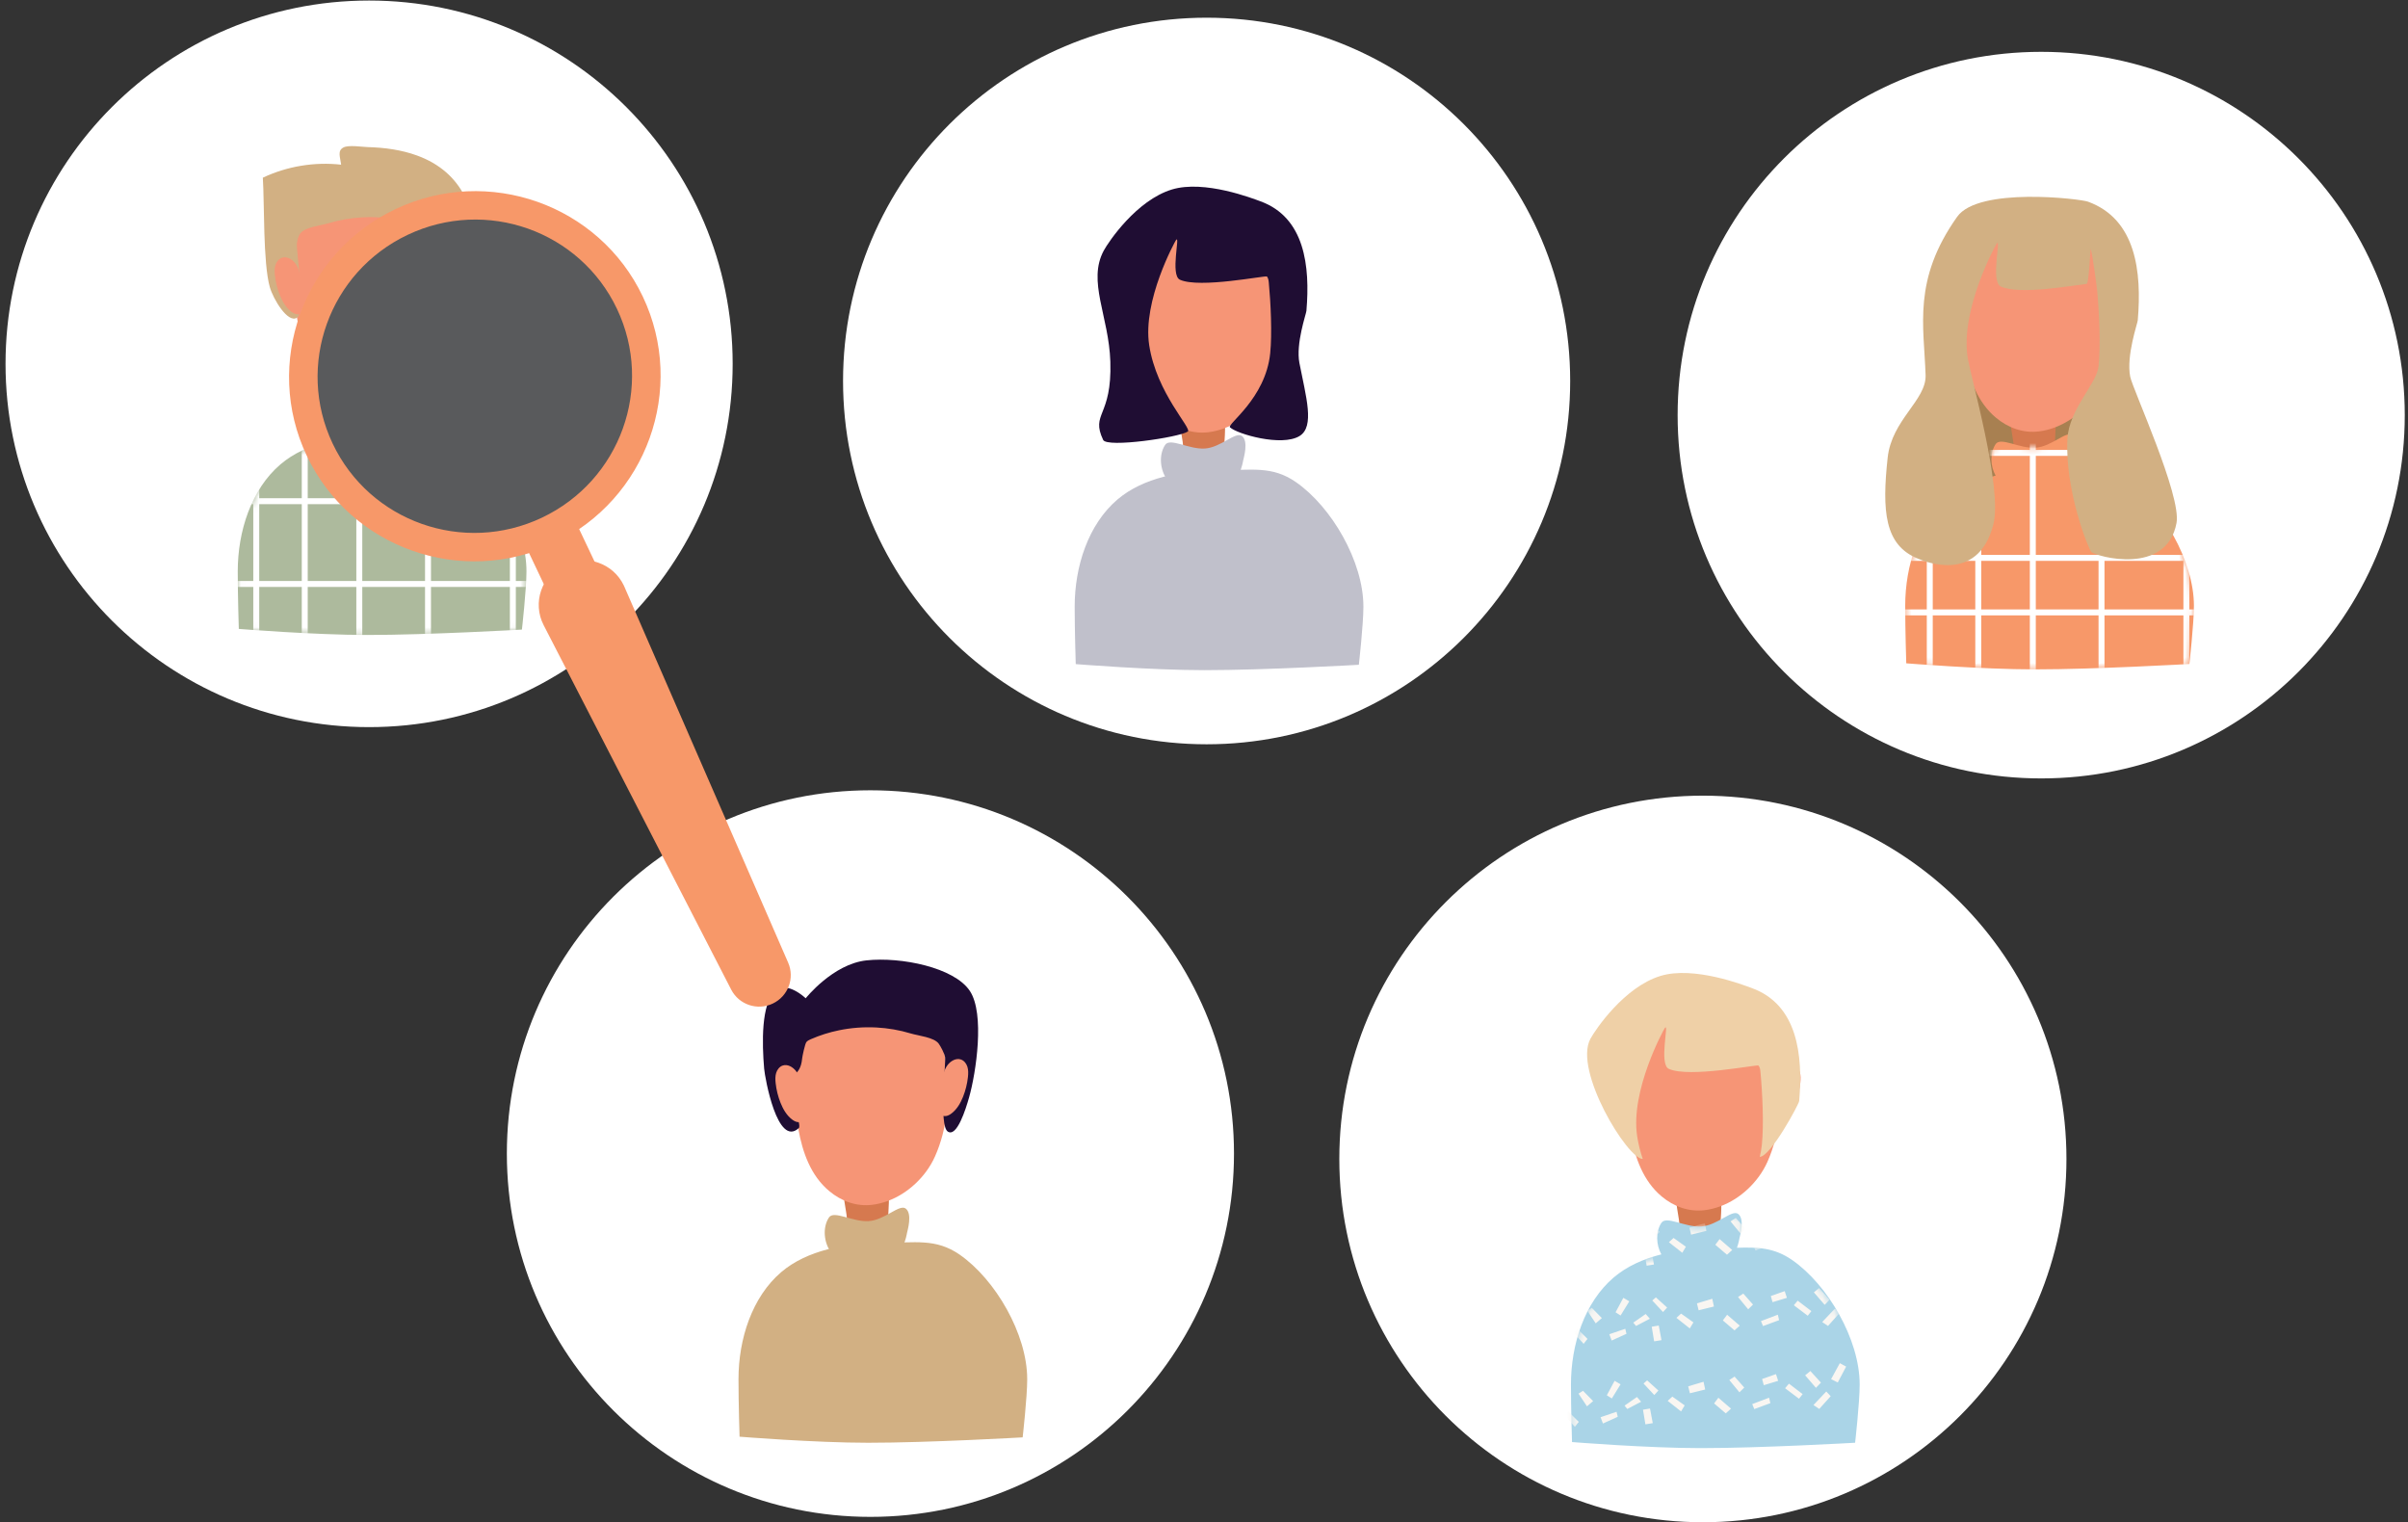 <svg xmlns="http://www.w3.org/2000/svg" width="405" height="256" viewBox="0 0 405 256" fill="none"><rect x="0" y="0" width="405" height="256" fill="#333333" stroke="none"/><path d="M62.078 122.283C95.849 122.283 123.226 94.929 123.226 61.187C123.226 27.444 95.849 0.09 62.078 0.09C28.307 0.09 0.93 27.444 0.93 61.187C0.93 94.929 28.307 122.283 62.078 122.283Z" fill="white"></path><path d="M202.94 125.169C236.711 125.169 264.088 97.815 264.088 64.073C264.088 30.33 236.711 2.977 202.94 2.977C169.169 2.977 141.792 30.33 141.792 64.073C141.792 97.815 169.169 125.169 202.94 125.169Z" fill="white"></path><path d="M343.307 130.909C377.078 130.909 404.455 103.555 404.455 69.813C404.455 36.07 377.078 8.716 343.307 8.716C309.536 8.716 282.159 36.07 282.159 69.813C282.159 103.555 309.536 130.909 343.307 130.909Z" fill="white"></path><path d="M65.28 63.052C65.29 63.886 65.275 64.686 65.281 65.329C65.288 65.708 65.288 66.089 65.273 66.466C65.232 68.705 64.934 70.934 64.398 73.108C64.244 73.712 64.072 74.328 63.696 74.821C62.11 76.926 58.847 76.4 57.031 74.983C57.457 73.991 57.774 72.949 57.97 71.889C58.111 71.159 58.193 70.414 58.22 69.666C58.22 69.592 58.22 69.512 58.224 69.435C58.224 68.011 57.743 66.658 57.74 65.281C57.74 62.48 63.103 60.862 64.636 59.058C65.15 60.063 65.263 61.609 65.283 63.052H65.28Z" fill="#D6794F"></path><path d="M71.556 61.165C69.4 64.102 66.069 66.331 62.466 66.77C59.806 67.094 57.275 66.156 55.245 64.457C52.13 61.852 50.755 57.94 50.064 54.065C49.117 48.752 48.316 43.223 49.74 38.017C50.317 35.905 51.334 33.669 53.518 32.813C55.384 32.082 57.629 31.712 59.63 31.546C62.586 31.299 66.816 31.299 69.512 32.669C73.791 34.843 74.453 39.435 74.946 43.638C75.533 48.669 75.121 53.959 73.04 58.626C72.646 59.511 72.146 60.365 71.556 61.166V61.165Z" fill="#F69576"></path><path d="M67.281 37.025C65.222 36.6 63.106 36.441 61.005 36.549C59.029 36.651 57.063 36.988 55.171 37.563C53.921 37.944 51.281 38.188 50.489 39.277C50.148 39.745 50.023 40.33 49.939 40.902C49.77 42.059 51.472 52.423 49.942 53.428C48.413 54.434 45.942 50.278 45.38 48.291C44.22 44.193 44.487 34.105 44.206 29.881C48.282 27.958 52.896 27.192 57.375 27.695C57.229 26.439 56.702 25.355 57.762 24.8C58.646 24.339 60.862 24.71 61.858 24.737C64.668 24.817 67.489 25.189 70.141 26.153C77.836 28.95 80.513 35.717 79.852 43.473C79.716 45.056 77.626 56.766 74.032 53.471C73.443 52.931 75.763 47.974 75.776 47.27C75.838 43.837 73.79 45.188 73.462 41.758C73.426 41.38 72.987 39.295 72.748 38.999C72.561 38.77 72.281 38.638 72.009 38.519C70.492 37.856 68.904 37.355 67.281 37.022V37.025Z" fill="#D2B083"></path><path d="M75.16 43.25C75.683 42.58 76.556 42.061 77.367 42.321C77.917 42.498 78.314 43.009 78.486 43.56C78.658 44.113 78.638 44.705 78.576 45.28C78.452 46.422 78.173 47.547 77.747 48.612C77.32 49.679 76.722 50.716 75.805 51.408C75.541 51.608 75.245 51.778 74.92 51.834C74.594 51.89 74.232 51.815 74 51.58C73.717 51.294 73.68 50.854 73.68 50.452C73.676 49.096 73.888 47.75 74.145 46.421C74.363 45.297 74.431 44.188 75.162 43.25H75.16Z" fill="#F69576"></path><path d="M49.651 44.268C49.129 43.597 48.255 43.078 47.444 43.339C46.894 43.516 46.497 44.026 46.325 44.578C46.153 45.131 46.173 45.723 46.235 46.298C46.359 47.44 46.639 48.565 47.064 49.63C47.492 50.697 48.09 51.733 49.006 52.426C49.27 52.625 49.566 52.795 49.892 52.852C50.217 52.908 50.58 52.833 50.811 52.598C51.094 52.312 51.132 51.871 51.132 51.47C51.135 50.113 50.924 48.767 50.666 47.438C50.449 46.315 50.38 45.206 49.65 44.268H49.651Z" fill="#F69576"></path><path d="M206.043 68.971C206.054 69.804 206.038 70.604 206.045 71.248C206.052 71.627 206.052 72.008 206.037 72.384C205.996 74.624 205.698 76.853 205.161 79.026C205.008 79.63 204.836 80.246 204.46 80.74C202.874 82.845 199.611 82.319 197.795 80.901C198.221 79.909 198.538 78.868 198.733 77.808C198.875 77.078 198.956 76.332 198.984 75.585C198.984 75.51 198.984 75.43 198.987 75.354C198.987 73.929 198.507 72.576 198.503 71.2C198.503 68.399 203.867 66.78 205.4 64.977C205.914 65.982 206.026 67.527 206.047 68.971H206.043Z" fill="#D6794F"></path><path d="M212.322 67.083C210.166 70.02 206.834 72.25 203.232 72.689C200.572 73.012 198.041 72.075 196.01 70.376C192.895 67.771 191.521 63.858 190.829 59.983C189.882 54.671 189.082 49.142 190.506 43.936C191.083 41.824 192.1 39.588 194.283 38.732C196.15 38 198.395 37.631 200.396 37.464C203.351 37.218 207.582 37.218 210.278 38.587C214.556 40.762 215.219 45.354 215.711 49.557C216.299 54.587 215.887 59.878 213.805 64.544C213.412 65.429 212.911 66.283 212.322 67.085V67.083Z" fill="#F69576"></path><path d="M215.925 49.169C216.448 48.498 217.322 47.979 218.133 48.24C218.683 48.417 219.08 48.927 219.252 49.479C219.424 50.032 219.403 50.624 219.342 51.199C219.218 52.341 218.938 53.466 218.513 54.531C218.085 55.598 217.487 56.635 216.571 57.327C216.307 57.526 216.011 57.696 215.685 57.752C215.36 57.809 214.997 57.734 214.766 57.499C214.483 57.213 214.445 56.772 214.445 56.371C214.442 55.014 214.653 53.668 214.91 52.339C215.128 51.216 215.196 50.106 215.927 49.169H215.925Z" fill="#F69576"></path><path d="M190.415 50.187C189.892 49.516 189.018 48.997 188.208 49.257C187.658 49.434 187.261 49.945 187.089 50.496C186.917 51.049 186.937 51.642 186.998 52.217C187.123 53.359 187.402 54.483 187.828 55.549C188.255 56.616 188.853 57.652 189.77 58.345C190.034 58.544 190.33 58.714 190.655 58.77C190.981 58.826 191.343 58.751 191.575 58.517C191.858 58.231 191.895 57.79 191.895 57.388C191.899 56.032 191.687 54.686 191.43 53.357C191.212 52.234 191.144 51.124 190.413 50.187H190.415Z" fill="#F69576"></path><path d="M146.396 255.098C180.167 255.098 207.544 227.744 207.544 194.002C207.544 160.259 180.167 132.905 146.396 132.905C112.625 132.905 85.248 160.259 85.248 194.002C85.248 227.744 112.625 255.098 146.396 255.098Z" fill="white"></path><path d="M149.501 198.899C149.512 199.733 149.496 200.533 149.503 201.176C149.51 201.556 149.51 201.937 149.495 202.313C149.454 204.553 149.156 206.782 148.619 208.955C148.466 209.559 148.294 210.175 147.918 210.669C146.332 212.774 143.069 212.248 141.253 210.83C141.679 209.838 141.996 208.797 142.191 207.736C142.333 207.006 142.415 206.261 142.442 205.514C142.442 205.439 142.442 205.359 142.445 205.283C142.445 203.858 141.965 202.505 141.961 201.129C141.961 198.328 147.325 196.709 148.858 194.905C149.372 195.911 149.484 197.456 149.505 198.899H149.501Z" fill="#D6794F"></path><path d="M155.777 197.012C153.621 199.949 150.289 202.179 146.687 202.618C144.027 202.941 141.496 202.003 139.465 200.305C136.35 197.7 134.976 193.787 134.284 189.912C133.337 184.6 132.537 179.071 133.961 173.865C134.538 171.753 135.555 169.517 137.738 168.661C139.605 167.929 141.85 167.56 143.851 167.393C146.806 167.146 151.037 167.146 153.733 168.516C158.012 170.691 158.674 175.282 159.166 179.486C159.754 184.516 159.342 189.807 157.26 194.473C156.867 195.358 156.366 196.212 155.777 197.014V197.012Z" fill="#F69576"></path><path d="M141.094 173.271C143.153 172.845 145.268 172.687 147.37 172.794C149.346 172.897 151.311 173.233 153.203 173.809C154.454 174.19 157.094 174.433 157.886 175.522C158.226 175.99 158.865 177.205 158.95 177.777C159.119 178.934 157.88 189.295 159.41 190.3C160.939 191.306 162.433 186.524 162.995 184.537C164.155 180.439 165.673 170.475 163.111 166.639C160.476 162.691 151.536 160.887 145.742 161.508C140.08 162.116 135.509 167.885 135.509 167.885C135.509 167.885 132.407 164.883 130.408 166.639C127.993 168.761 128.16 175.478 128.522 179.722C128.659 181.305 130.749 193.015 134.342 189.72C134.932 189.181 132.612 184.223 132.598 183.519C132.537 180.086 134.584 181.438 134.913 178.007C134.949 177.629 135.388 175.544 135.626 175.248C135.814 175.019 136.093 174.888 136.366 174.768C137.883 174.105 139.471 173.604 141.094 173.271Z" fill="#1F0D33"></path><path d="M159.381 179.098C159.904 178.427 160.778 177.908 161.589 178.169C162.139 178.346 162.536 178.856 162.708 179.407C162.88 179.96 162.859 180.553 162.798 181.128C162.674 182.27 162.394 183.395 161.969 184.46C161.541 185.527 160.943 186.563 160.027 187.256C159.763 187.455 159.467 187.625 159.141 187.681C158.816 187.738 158.453 187.663 158.222 187.428C157.939 187.142 157.901 186.701 157.901 186.3C157.898 184.943 158.109 183.597 158.366 182.268C158.584 181.145 158.653 180.035 159.383 179.098H159.381Z" fill="#F69576"></path><path d="M133.871 180.115C133.348 179.445 132.475 178.926 131.664 179.186C131.114 179.363 130.717 179.874 130.545 180.425C130.373 180.978 130.393 181.57 130.455 182.146C130.579 183.287 130.858 184.412 131.284 185.478C131.712 186.545 132.309 187.581 133.226 188.274C133.49 188.473 133.786 188.643 134.111 188.699C134.437 188.755 134.799 188.68 135.031 188.445C135.314 188.16 135.351 187.719 135.351 187.317C135.355 185.961 135.143 184.615 134.886 183.286C134.668 182.163 134.6 181.053 133.869 180.115H133.871Z" fill="#F69576"></path><path d="M356.211 62.626H326.637V82.009H356.211V62.626Z" fill="#A88051"></path><path d="M345.728 68.838C345.738 69.672 345.723 70.471 345.73 71.115C345.737 71.494 345.737 71.875 345.721 72.251C345.68 74.491 345.382 76.72 344.846 78.893C344.693 79.498 344.52 80.114 344.144 80.607C342.558 82.712 339.295 82.186 337.479 80.769C337.905 79.777 338.222 78.735 338.418 77.675C338.559 76.945 338.641 76.2 338.668 75.453C338.668 75.378 338.668 75.298 338.672 75.221C338.672 73.797 338.191 72.444 338.188 71.067C338.188 68.266 343.551 66.648 345.084 64.844C345.599 65.85 345.711 67.395 345.731 68.838H345.728Z" fill="#D6794F"></path><path d="M352.005 66.949C349.848 69.886 346.517 72.115 342.915 72.554C340.254 72.878 337.723 71.94 335.693 70.242C332.578 67.636 331.203 63.724 330.512 59.849C329.565 54.536 328.764 49.007 330.188 43.802C330.766 41.69 331.782 39.454 333.966 38.598C335.833 37.866 338.077 37.497 340.079 37.33C343.034 37.083 347.265 37.083 349.961 38.453C354.239 40.628 354.902 45.219 355.394 49.422C355.981 54.453 355.569 59.744 353.488 64.41C353.095 65.295 352.594 66.149 352.005 66.951V66.949Z" fill="#F69576"></path><path d="M330.1 50.054C329.577 49.383 328.703 48.864 327.892 49.125C327.342 49.302 326.945 49.812 326.773 50.364C326.601 50.917 326.622 51.509 326.683 52.084C326.807 53.226 327.087 54.351 327.513 55.416C327.94 56.483 328.538 57.519 329.454 58.212C329.718 58.411 330.015 58.581 330.34 58.638C330.665 58.694 331.028 58.619 331.26 58.384C331.542 58.098 331.58 57.657 331.58 57.256C331.583 55.899 331.372 54.553 331.115 53.224C330.897 52.101 330.829 50.992 330.098 50.054H330.1Z" fill="#F69576"></path><path d="M77.189 75.151C74.147 73.039 71.392 72.988 67.906 73.089C68.17 72.377 68.31 71.605 68.334 71.472C68.385 71.181 69.284 68.28 68.107 67.398C67.049 66.605 64.643 69.336 61.877 69.512C59.175 69.682 56.025 67.641 55.193 68.907C54.211 70.405 54.303 72.597 55.19 74.202C52.158 74.969 49.374 76.213 47.17 78.094C42.259 82.287 39.987 89.346 39.987 96.09C39.987 100.284 40.166 105.766 40.166 105.766C40.166 105.766 52.819 106.785 61.783 106.785C71.999 106.785 87.781 105.88 87.781 105.88C87.781 105.88 88.547 99.103 88.547 96.09C88.547 88.508 83.197 79.324 77.19 75.151H77.189Z" fill="#ADBA9D"></path><path d="M229.311 102.008C229.311 105.022 228.544 111.799 228.544 111.799C228.544 111.799 212.763 112.704 202.547 112.704C193.583 112.704 180.93 111.685 180.93 111.685C180.93 111.685 180.751 106.203 180.751 102.008C180.751 95.266 183.023 88.207 187.933 84.012C192.241 80.333 198.764 79.089 205.03 79.089C210.409 79.089 213.928 78.276 217.952 81.07C223.959 85.243 229.309 94.427 229.309 102.008H229.311Z" fill="#C0C0CB"></path><path d="M195.959 74.826C196.79 73.56 199.941 75.6 202.642 75.43C205.343 75.26 207.815 72.525 208.872 73.319C210.049 74.2 209.15 77.102 209.099 77.392C209.07 77.561 208.849 78.784 208.419 79.581C206.725 82.728 199.064 84.298 196.337 80.713C195.107 79.096 194.85 76.518 195.959 74.828V74.826Z" fill="#C0C0CB"></path><path d="M172.767 231.937C172.767 234.951 172 241.727 172 241.727C172 241.727 156.219 242.633 146.003 242.633C137.039 242.633 124.386 241.613 124.386 241.613C124.386 241.613 124.207 236.132 124.207 231.937C124.207 225.195 126.479 218.136 131.389 213.941C135.697 210.262 142.22 209.018 148.486 209.018C153.865 209.018 157.384 208.205 161.408 210.999C167.415 215.172 172.765 224.356 172.765 231.937H172.767Z" fill="#D2B083"></path><path d="M139.415 204.755C140.246 203.489 143.397 205.529 146.098 205.359C148.799 205.189 151.271 202.454 152.328 203.247C153.505 204.129 152.606 207.03 152.555 207.321C152.526 207.49 152.305 208.713 151.875 209.51C150.181 212.656 142.52 214.227 139.793 210.641C138.563 209.025 138.306 206.447 139.415 204.757V204.755Z" fill="#D2B083"></path><path d="M286.407 256.002C320.178 256.002 347.555 228.648 347.555 194.905C347.555 161.163 320.178 133.809 286.407 133.809C252.636 133.809 225.259 161.163 225.259 194.905C225.259 228.648 252.636 256.002 286.407 256.002Z" fill="white"></path><path d="M289.51 199.803C289.521 200.637 289.505 201.437 289.512 202.08C289.519 202.459 289.519 202.841 289.503 203.217C289.463 205.456 289.165 207.685 288.628 209.859C288.475 210.463 288.303 211.079 287.926 211.572C286.341 213.677 283.077 213.152 281.262 211.734C281.688 210.742 282.004 209.7 282.2 208.64C282.342 207.91 282.423 207.165 282.451 206.418C282.451 206.343 282.451 206.263 282.454 206.186C282.454 204.762 281.974 203.409 281.97 202.032C281.97 199.231 287.334 197.613 288.866 195.809C289.381 196.815 289.493 198.36 289.514 199.803H289.51Z" fill="#D6794F"></path><path d="M295.787 197.916C293.63 200.853 290.299 203.082 286.697 203.521C284.036 203.845 281.505 202.907 279.475 201.209C276.36 198.603 274.986 194.691 274.294 190.816C273.347 185.503 272.547 179.974 273.971 174.768C274.548 172.657 275.565 170.42 277.748 169.565C279.615 168.833 281.86 168.463 283.861 168.297C286.816 168.05 291.047 168.05 293.743 169.42C298.021 171.595 298.684 176.186 299.176 180.389C299.764 185.42 299.352 190.71 297.27 195.377C296.877 196.262 296.376 197.116 295.787 197.917V197.916Z" fill="#F69576"></path><path d="M299.39 180.001C299.913 179.331 300.787 178.812 301.598 179.072C302.148 179.249 302.545 179.76 302.717 180.311C302.889 180.864 302.868 181.456 302.807 182.032C302.683 183.173 302.403 184.298 301.977 185.364C301.55 186.431 300.952 187.467 300.036 188.16C299.772 188.359 299.475 188.529 299.15 188.585C298.825 188.641 298.462 188.566 298.23 188.331C297.948 188.046 297.91 187.605 297.91 187.203C297.907 185.847 298.118 184.501 298.375 183.172C298.593 182.049 298.661 180.939 299.392 180.001H299.39Z" fill="#F69576"></path><path d="M273.88 181.019C273.357 180.349 272.483 179.829 271.673 180.09C271.122 180.267 270.726 180.777 270.554 181.329C270.382 181.882 270.402 182.474 270.463 183.049C270.588 184.191 270.867 185.316 271.293 186.381C271.72 187.448 272.318 188.485 273.234 189.177C273.498 189.376 273.795 189.547 274.12 189.603C274.445 189.659 274.808 189.584 275.04 189.349C275.323 189.063 275.36 188.622 275.36 188.221C275.363 186.865 275.152 185.518 274.895 184.189C274.677 183.066 274.609 181.957 273.878 181.019H273.88Z" fill="#F69576"></path><path d="M301.419 211.902C298.377 209.79 295.623 209.739 292.137 209.84C292.401 209.129 292.54 208.356 292.564 208.223C292.615 207.932 293.514 205.031 292.338 204.149C291.28 203.356 288.873 206.087 286.107 206.261C283.406 206.431 280.255 204.391 279.424 205.657C278.441 207.154 278.533 209.346 279.42 210.951C276.389 211.719 273.604 212.963 271.4 214.843C266.49 219.036 264.218 226.095 264.218 232.839C264.218 237.034 264.397 242.515 264.397 242.515C264.397 242.515 277.05 243.535 286.014 243.535C296.229 243.535 312.011 242.629 312.011 242.629C312.011 242.629 312.778 235.853 312.778 232.839C312.778 225.258 307.428 216.073 301.421 211.901L301.419 211.902Z" fill="#AAD4E7"></path><path d="M357.637 80.937C354.595 78.825 351.841 78.774 348.354 78.875C348.618 78.163 348.758 77.391 348.782 77.258C348.833 76.967 349.732 74.066 348.555 73.184C347.498 72.391 345.091 75.122 342.325 75.298C339.624 75.468 336.473 73.427 335.642 74.694C334.659 76.191 334.751 78.383 335.638 79.988C332.607 80.755 329.822 81.999 327.618 83.88C322.708 88.073 320.436 95.132 320.436 101.876C320.436 106.07 320.614 111.552 320.614 111.552C320.614 111.552 333.267 112.571 342.231 112.571C352.447 112.571 368.229 111.666 368.229 111.666C368.229 111.666 368.995 104.889 368.995 101.876C368.995 94.294 363.646 85.11 357.638 80.937H357.637Z" fill="#F79869"></path><mask id="mask0_157_535" style="mask-type:luminance" maskUnits="userSpaceOnUse" x="39" y="67" width="50" height="40"><path d="M77.189 75.151C74.147 73.039 71.392 72.988 67.906 73.089C68.17 72.377 68.31 71.605 68.334 71.472C68.385 71.181 69.284 68.28 68.107 67.398C67.049 66.605 64.643 69.336 61.877 69.512C59.175 69.682 56.025 67.641 55.193 68.907C54.211 70.405 54.303 72.597 55.19 74.202C52.158 74.969 49.374 76.213 47.17 78.094C42.259 82.287 39.987 89.346 39.987 96.09C39.987 100.284 40.166 105.766 40.166 105.766C40.166 105.766 52.819 106.785 61.783 106.785C71.999 106.785 87.781 105.88 87.781 105.88C87.781 105.88 88.547 99.103 88.547 96.09C88.547 88.508 83.197 79.324 77.19 75.151H77.189Z" fill="white"></path></mask><g mask="url(#mask0_157_535)"><path d="M17.613 1.596V117.562M24.749 0.08V114.845M34.945 1.596V114.846M43.099 1.596V124.014M51.256 1.596V111.79M60.431 0.08V114.845M71.986 0.08V111.79M86.258 0.08V106.697M96.212 -3V119.94M10.136 14.341H103.498M1.981 27.829H135.534M1.981 41.368H104.949M-7 57.463H135.534M10.136 75.119H116.197M4.699 84.286H130.436M4.699 98.208H120.581M1.981 110.432H103.498" stroke="white" stroke-miterlimit="10"></path></g><mask id="mask1_157_535" style="mask-type:luminance" maskUnits="userSpaceOnUse" x="320" y="73" width="49" height="40"><path d="M357.637 80.937C354.595 78.825 351.841 78.774 348.354 78.875C348.618 78.163 348.758 77.391 348.782 77.258C348.833 76.967 349.732 74.066 348.555 73.184C347.498 72.391 345.091 75.122 342.325 75.298C339.624 75.468 336.473 73.427 335.642 74.694C334.659 76.191 334.751 78.383 335.638 79.988C332.607 80.755 329.822 81.999 327.618 83.88C322.708 88.073 320.436 95.132 320.436 101.876C320.436 106.07 320.614 111.552 320.614 111.552C320.614 111.552 333.267 112.571 342.231 112.571C352.447 112.571 368.229 111.666 368.229 111.666C368.229 111.666 368.995 104.889 368.995 101.876C368.995 94.294 363.646 85.11 357.638 80.937H357.637Z" fill="white"></path></mask><g mask="url(#mask1_157_535)"><path d="M299.079 20.3V136.266M306.215 18.784V133.549M316.411 20.299V133.549M324.567 20.299V142.716M332.724 20.299V130.492M341.899 18.782V133.547M353.453 18.782V130.492M367.726 18.782V125.399M377.68 15.702V138.642M291.604 33.045H384.966M283.449 46.531H417.001M283.449 60.07H386.417M274.468 76.165H417.001M291.604 93.821H397.665M286.167 102.989H411.904M286.167 116.911H402.049M283.449 129.134H384.966" stroke="white" stroke-miterlimit="10"></path></g><path d="M336.529 48.189C334.705 47.363 336.65 39.825 335.818 40.97C335.646 41.205 329.699 51.99 330.932 60.084C331.434 63.377 336.839 82.028 335.26 88.195C332.623 98.489 323.176 94.184 322.593 93.952C316.954 91.708 316.511 85.952 317.485 76.969C318.178 70.582 324 67.303 323.865 63.096C323.601 54.825 321.648 47.054 329.179 36.448C332.763 31.401 349.836 33.428 351.171 33.913C359.258 36.853 360.246 45.706 359.551 53.859C359.503 54.424 357.596 59.813 358.275 63.336C358.679 65.431 366.926 83.332 366.067 87.952C364.408 96.889 352.602 93.614 351.726 92.81C351.331 92.448 347.257 82.583 347.722 73.786C347.984 68.804 352.649 64.576 352.958 61.593C353.327 58.004 353.053 52.339 352.707 48.735C352.67 48.338 351.863 42.161 351.612 41.851C351.588 41.821 351.324 47.694 350.97 47.734C348.485 48.022 339.688 49.621 336.529 48.19V48.189Z" fill="#D2B083"></path><g style="mix-blend-mode:screen"><path d="M99.246 82.197C109.784 71.667 109.784 54.595 99.246 44.066C88.707 33.536 71.621 33.536 61.082 44.066C50.543 54.595 50.543 71.667 61.082 82.197C71.621 92.727 88.707 92.727 99.246 82.197Z" fill="#595A5C"></path></g><path d="M66.52 35.166C50.94 42.548 44.248 61.164 51.605 76.662C58.96 92.161 77.621 98.765 93.202 91.382C108.783 83.999 115.475 65.384 108.118 49.885C100.762 34.386 82.101 27.783 66.52 35.166ZM91.149 87.058C77.945 93.314 62.185 87.738 55.951 74.602C49.717 61.466 55.367 45.746 68.572 39.489C81.776 33.233 97.536 38.808 103.77 51.944C110.004 65.08 104.354 80.8 91.149 87.056V87.058Z" fill="#F79869"></path><path d="M96.39 86.837L87.952 90.835L94.055 103.693L102.492 99.695L96.39 86.837Z" fill="#F79869"></path><path d="M104.926 98.476C104.96 98.549 104.998 98.627 105.028 98.703L107.628 104.675L129.055 153.847L132.561 161.895C133.699 164.508 132.552 167.551 129.964 168.777C127.378 170.003 124.292 168.965 122.984 166.433L118.965 158.627L94.422 110.931L91.439 105.14C89.501 101.382 91.078 96.762 94.921 94.941C98.686 93.157 103.161 94.755 104.926 98.474V98.476Z" fill="#F79869"></path><path d="M198.45 47.04C196.766 46.278 198.563 39.311 197.795 40.369C197.636 40.587 192.138 50.552 193.279 58.033C194.518 66.154 200.544 72.073 199.77 72.58C198.273 73.564 186.182 75.342 185.54 73.984C183.396 69.444 187.047 70.17 186.748 60.817C186.504 53.175 182.847 47.292 185.649 42.13C186.455 40.647 191.137 33.69 197.091 31.871C202.565 30.198 210.747 33.401 211.981 33.85C219.454 36.567 220.367 44.748 219.725 52.281C219.681 52.802 217.918 57.783 218.546 61.039C219.643 66.721 221.188 71.763 218.541 73.344C215.52 75.148 208.102 72.999 206.874 71.872C206.302 71.348 212.846 67.054 213.633 59.427C213.975 56.11 213.721 50.876 213.401 47.544C213.365 47.178 213.321 46.788 213.089 46.501C212.907 46.278 201.785 48.551 198.449 47.042L198.45 47.04Z" fill="#1F0D33"></path><path d="M276.294 194.905C275.887 193.699 275.558 192.421 275.354 191.085C274.178 183.378 279.843 173.108 280.007 172.883C280.799 171.792 278.946 178.97 280.683 179.756C284.12 181.313 295.581 178.968 295.768 179.2C296.007 179.494 296.053 179.896 296.088 180.274C296.419 183.708 296.679 189.102 296.327 192.519C296.254 193.224 296.133 193.901 295.974 194.551C297.802 194.534 302.56 185.694 302.606 185.156C303.269 177.393 302.327 168.962 294.627 166.163C293.356 165.702 284.924 162.4 279.283 164.124C273.146 165.999 268.323 173.169 267.492 174.697C264.603 180.015 273.742 194.953 276.292 194.905H276.294Z" fill="#EFD0A7"></path><mask id="mask2_157_535" style="mask-type:luminance" maskUnits="userSpaceOnUse" x="264" y="204" width="49" height="40"><path d="M301.419 212.2C298.377 210.088 295.623 210.037 292.137 210.138C292.401 209.426 292.54 208.654 292.564 208.521C292.615 208.23 293.514 205.329 292.338 204.447C291.28 203.654 288.873 206.385 286.107 206.559C283.406 206.729 280.255 204.689 279.424 205.955C278.441 207.452 278.533 209.644 279.42 211.249C276.389 212.016 273.604 213.26 271.4 215.141C266.49 219.334 264.218 226.393 264.218 233.137C264.218 237.332 264.397 242.813 264.397 242.813C264.397 242.813 277.05 243.832 286.014 243.832C296.229 243.832 312.011 242.927 312.011 242.927C312.011 242.927 312.778 236.151 312.778 233.137C312.778 225.556 307.428 216.371 301.421 212.199L301.419 212.2Z" fill="white"></path></mask><g mask="url(#mask2_157_535)"><path d="M310.909 215.292L311.974 215.864L310.563 218.538L309.439 217.978L310.909 215.292ZM308.632 220.056L309.373 220.845L307.448 222.988L306.474 222.331L308.63 220.056H308.632ZM306.893 219.436L307.736 218.563L305.955 216.613L305.076 217.336L306.891 219.438L306.893 219.436ZM301.702 219.508L302.352 218.737L304.653 220.495L304.044 221.271L301.702 219.506V219.508ZM298.123 218.995L300.537 218.26L300.172 217.134L297.836 217.952L298.122 218.994L298.123 218.995ZM296.175 222.174L296.521 223.011L299.227 222.018L299.012 221.097L296.175 222.174ZM292.321 218.122L294.024 220.193L294.836 219.392L293.205 217.544L292.321 218.122ZM289.764 222.06L291.724 223.735L292.608 222.94L290.481 221.104L289.764 222.062V222.06ZM287.989 218.417L288.264 219.724L285.693 220.355L285.407 219.188L287.988 218.417H287.989ZM281.955 221.626L282.744 220.915L284.816 222.39L284.207 223.408L281.953 221.626H281.955ZM277.803 223.119L278.986 222.92L279.446 225.377L278.21 225.581L277.803 223.119ZM277.898 218.711L278.501 218.182L280.395 219.897L279.702 220.649L277.896 218.711H277.898ZM274.701 222.433L275.161 222.993L277.491 221.776L276.786 220.981L274.701 222.433ZM271.719 220.692L272.567 221.228L274.032 218.849L273.028 218.258L271.72 220.69L271.719 220.692ZM273.356 223.468L273.558 224.31L271.066 225.442L270.671 224.381L273.354 223.466L273.356 223.468ZM266.962 220.415L267.72 219.94L269.416 221.667L268.382 222.552L266.96 220.415H266.962ZM264.637 224.094L265.27 223.444L266.997 225.166L266.347 225.996L264.639 224.094H264.637ZM309.439 229.25L310.504 229.822L309.094 232.495L307.97 231.935L309.439 229.25ZM307.162 234.013L307.903 234.803L305.978 236.945L305.004 236.289L307.161 234.013H307.162ZM305.423 233.394L306.266 232.521L304.485 230.571L303.606 231.294L305.422 233.396L305.423 233.394ZM300.232 233.465L300.883 232.694L303.184 234.452L302.574 235.228L300.232 233.464V233.465ZM296.653 232.953L299.067 232.218L298.702 231.091L296.366 231.91L296.652 232.951L296.653 232.953ZM294.705 236.132L295.051 236.969L297.757 235.975L297.543 235.055L294.705 236.132ZM290.851 232.08L292.554 234.151L293.366 233.35L291.735 231.502L290.851 232.08ZM288.294 236.018L290.255 237.692L291.139 236.898L289.011 235.062L288.294 236.02V236.018ZM286.519 232.375L286.794 233.681L284.224 234.313L283.937 233.145L286.518 232.375H286.519ZM280.485 235.584L281.274 234.873L283.346 236.348L282.737 237.366L280.483 235.584H280.485ZM276.333 237.076L277.516 236.877L277.976 239.335L276.74 239.539L276.333 237.076ZM276.428 232.669L277.031 232.14L278.925 233.855L278.232 234.607L276.426 232.669H276.428ZM273.231 236.391L273.691 236.951L276.021 235.734L275.316 234.939L273.231 236.391ZM270.249 234.65L271.097 235.186L272.562 232.807L271.559 232.216L270.251 234.648L270.249 234.65ZM271.886 237.425L272.088 238.268L269.597 239.399L269.201 238.339L271.884 237.424L271.886 237.425ZM265.492 234.372L266.25 233.898L267.946 235.625L266.912 236.51L265.49 234.372H265.492ZM263.167 238.052L263.801 237.401L265.528 239.124L264.877 239.954L263.169 238.052H263.167ZM309.644 202.568L310.708 203.14L309.298 205.814L308.174 205.254L309.644 202.568ZM307.367 207.332L308.107 208.121L306.183 210.264L305.209 209.607L307.365 207.332H307.367ZM305.628 206.712L306.471 205.839L304.689 203.889L303.81 204.612L305.626 206.714L305.628 206.712ZM300.436 206.784L301.087 206.013L303.388 207.771L302.778 208.547L300.436 206.782V206.784ZM296.858 206.271L299.271 205.536L298.907 204.41L296.57 205.228L296.856 206.27L296.858 206.271ZM294.909 209.45L295.255 210.287L297.962 209.294L297.747 208.373L294.909 209.45ZM291.055 205.398L292.758 207.469L293.571 206.668L291.939 204.82L291.055 205.398ZM288.499 209.336L290.459 211.011L291.343 210.216L289.216 208.38L288.499 209.338V209.336ZM286.724 205.693L286.998 207L284.428 207.631L284.142 206.464L286.722 205.693H286.724ZM280.689 208.902L281.478 208.191L283.551 209.666L282.941 210.684L280.688 208.902H280.689ZM276.537 210.395L277.721 210.196L278.181 212.653L276.944 212.857L276.537 210.395ZM276.632 205.987L277.235 205.458L279.129 207.173L278.436 207.925L276.631 205.987H276.632ZM273.436 209.709L273.895 210.269L276.225 209.052L275.52 208.257L273.436 209.709ZM270.453 207.968L271.301 208.504L272.766 206.125L271.763 205.534L270.455 207.966L270.453 207.968ZM272.09 210.744L272.293 211.586L269.801 212.718L269.406 211.657L272.088 210.742L272.09 210.744ZM265.696 207.691L266.454 207.216L268.151 208.943L267.117 209.828L265.695 207.691H265.696ZM263.371 211.37L264.005 210.72L265.732 212.442L265.081 213.272L263.373 211.37H263.371Z" fill="#F9F6F2"></path></g></svg>